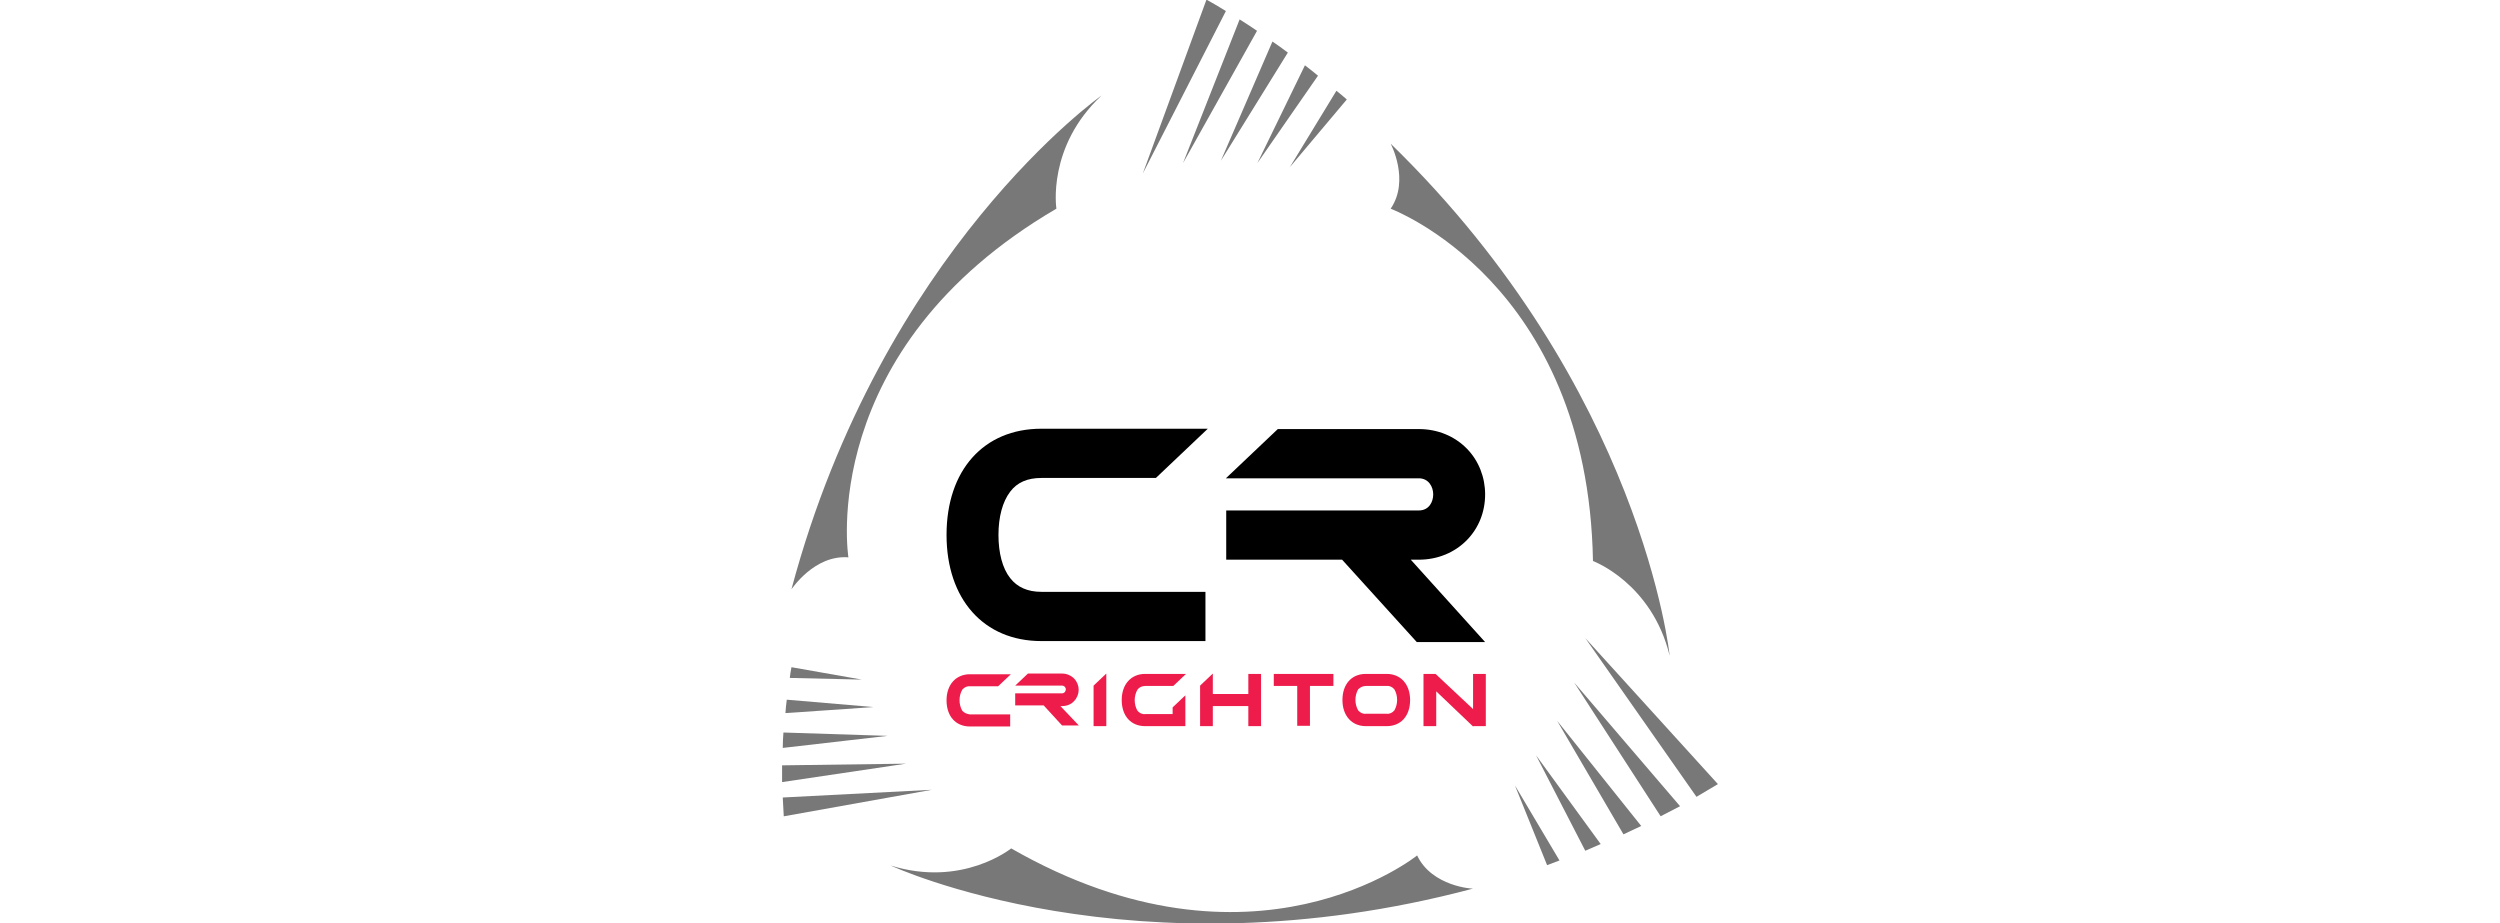 <svg xmlns="http://www.w3.org/2000/svg" xmlns:xlink="http://www.w3.org/1999/xlink" id="Layer_2_1_" x="0px" y="0px" viewBox="0 0 746.4 275.7" style="enable-background:new 0 0 746.4 275.7;" xml:space="preserve"><style type="text/css">	.st0{fill:#787878;}	.st1{fill:#ED1C4A;}</style><g>	<g>		<polygon class="st0" points="461.9,258.3 465.6,256.9 452.3,234.5   "></polygon>		<polygon class="st0" points="473.3,254 477.9,252 458.6,225.5   "></polygon>		<polygon class="st0" points="484.7,249.1 490,246.6 464.9,215.2   "></polygon>		<polygon class="st0" points="495.8,243.7 501.6,240.7 470,203.8   "></polygon>		<polygon class="st0" points="473.3,190.5 506.5,237.9 512.9,234.1   "></polygon>		<path class="st0" d="M233.7,238.1c0.1,1.9,0.2,3.7,0.3,5.6l0.1,0l44.1-7.9L233.7,238.1z"></path>		<path class="st0" d="M233.9,218.7c-0.1,1.5-0.2,3-0.2,4.6l31.3-3.6L233.9,218.7z"></path>		<path class="st0" d="M234.9,208.9c-0.2,1.3-0.3,2.7-0.4,4l26.3-1.8L234.9,208.9z"></path>		<path class="st0" d="M233.5,228.5c0,1.7,0,3.3,0,5l37-5.5L233.5,228.5z"></path>		<path class="st0" d="M236.3,199.2c-0.2,1.1-0.4,2.1-0.5,3.2l21.5,0.5L236.3,199.2z"></path>		<path class="st0" d="M402.1,29.7c-1-0.9-2.1-1.8-3.1-2.6l-13.9,22.8L402.1,29.7z"></path>		<path class="st0" d="M360.2-0.1l-19,51.9L366,3.3C362.3,1,360.2-0.1,360.2-0.1z"></path>		<path class="st0" d="M375.3,9.2c-1.9-1.3-3.6-2.4-5.2-3.4l-16.9,42.9L375.3,9.2z"></path>		<path class="st0" d="M384.5,15.7c-1.6-1.2-3.1-2.3-4.6-3.3L364.5,48L384.5,15.7z"></path>		<path class="st0" d="M393.5,22.6c-1.3-1.1-2.6-2.1-3.9-3.1l-14.2,29.2L393.5,22.6z"></path>		<path class="st0" d="M475.6,167.5c0,0,17.6,6.5,22.9,28.3c0,0-8.1-79.7-83.3-152.9c0,0,5.8,10.9,0,19.4   C415.2,62.4,474.1,84,475.6,167.5z"></path>		<path class="st0" d="M253.3,166.4c0,0-9.9-62,62.1-104.1c0,0-2.9-18.5,13.5-33.8c0,0-65.5,46.1-92.6,147.4   C236.4,175.9,243.1,165.6,253.3,166.4z"></path>		<path class="st0" d="M423.1,255.4c0,0-48.8,39.4-121.2-2.1c0,0-14.6,11.8-36,5.1c0,0,72.6,33.9,173.9,6.9   C439.8,265.4,427.5,264.7,423.1,255.4z"></path>	</g>	<g>		<path d="M301.6,172.6c-2.3-2.9-3.5-7.5-3.5-12.9c0-5.3,1.2-9.9,3.5-12.9c2.1-2.8,5.2-4.1,9.3-4.1h34.2l15.5-14.7h-49.7   c-17.2,0-28.3,12.4-28.3,31.7c0,19.2,11.1,31.7,28.3,31.7h49v-14.7h-49C306.8,176.7,303.7,175.3,301.6,172.6z"></path>		<path d="M421.2,167.1h2.4c5.6,0,10.7-2.1,14.4-5.9c3.5-3.6,5.4-8.4,5.4-13.6c0-5.1-1.9-10-5.4-13.6c-3.7-3.8-8.8-5.9-14.4-5.9   h-42.1l-15.5,14.7h57.6c2.9,0,4.3,2.5,4.3,4.8c0,2.3-1.3,4.8-4.3,4.8h-57.5v14.7h34.6l22.3,24.6h20.4L421.2,167.1z"></path>	</g>	<path id="Path_163" class="st1" d="M398.1,201.2v3.6h-7v11.9h-3.8v-11.9h-7v-3.6L398.1,201.2z M405.5,205.8c-1.1,1.9-1.1,4.4,0,6.3  c0.6,0.7,1.4,1.1,2.3,1h6.2c0.9,0.1,1.7-0.3,2.3-1c1.1-1.9,1.1-4.4,0-6.3c-0.6-0.7-1.4-1.1-2.3-1h-6.2  C406.9,204.8,406.1,205.2,405.5,205.8 M414,201.2c4.2,0,7,3.1,7,7.8c0,4.7-2.7,7.8-7,7.8h-6.2c-4.2,0-7-3.1-7-7.8  c0-4.7,2.7-7.8,7-7.8H414 M428.6,201.2H425v15.6h3.8v-10.4l10.9,10.4v0h0l0.1,0.1l0,0l0.1-0.1h3.7v-15.6h-3.8v10.5L428.6,201.2  L428.6,201.2z M341.9,204.8h8.4l3.8-3.6h-12.2c-4.2,0-7,3.1-7,7.8c0,4.7,2.7,7.8,7,7.8h12v-9.2l-3.8,3.6v2h-8.2  c-0.9,0.1-1.7-0.3-2.3-1c-1.1-1.9-1.1-4.4,0-6.3C340.1,205.2,341,204.8,341.9,204.8 M362.1,201.1l-3.8,3.6v12.1h3.8v-6h10.6v6h3.8  v-15.6h-3.8v6h-10.6L362.1,201.1z M330.3,201.1l-3.8,3.6v12.1h3.8V201.1z M287.3,212.2c-1.1-1.9-1.1-4.4,0-6.3  c0.6-0.7,1.4-1.1,2.3-1h8.4l3.8-3.6h-12.2c-4.2,0-7,3.1-7,7.8c0,4.7,2.7,7.8,7,7.8h12v-3.6h-12  C288.7,213.2,287.8,212.8,287.3,212.2L287.3,212.2z M316.6,210.8h0.6c1.3,0,2.6-0.5,3.5-1.5c1.8-1.9,1.8-4.8,0-6.7  c-0.9-0.9-2.2-1.5-3.5-1.5h-10.3l-3.8,3.6h14.1c0.7,0.1,1.1,0.7,1,1.3c-0.1,0.5-0.5,1-1,1h-14.1v3.6h8.5l5.5,6h5L316.6,210.8z"></path></g></svg>